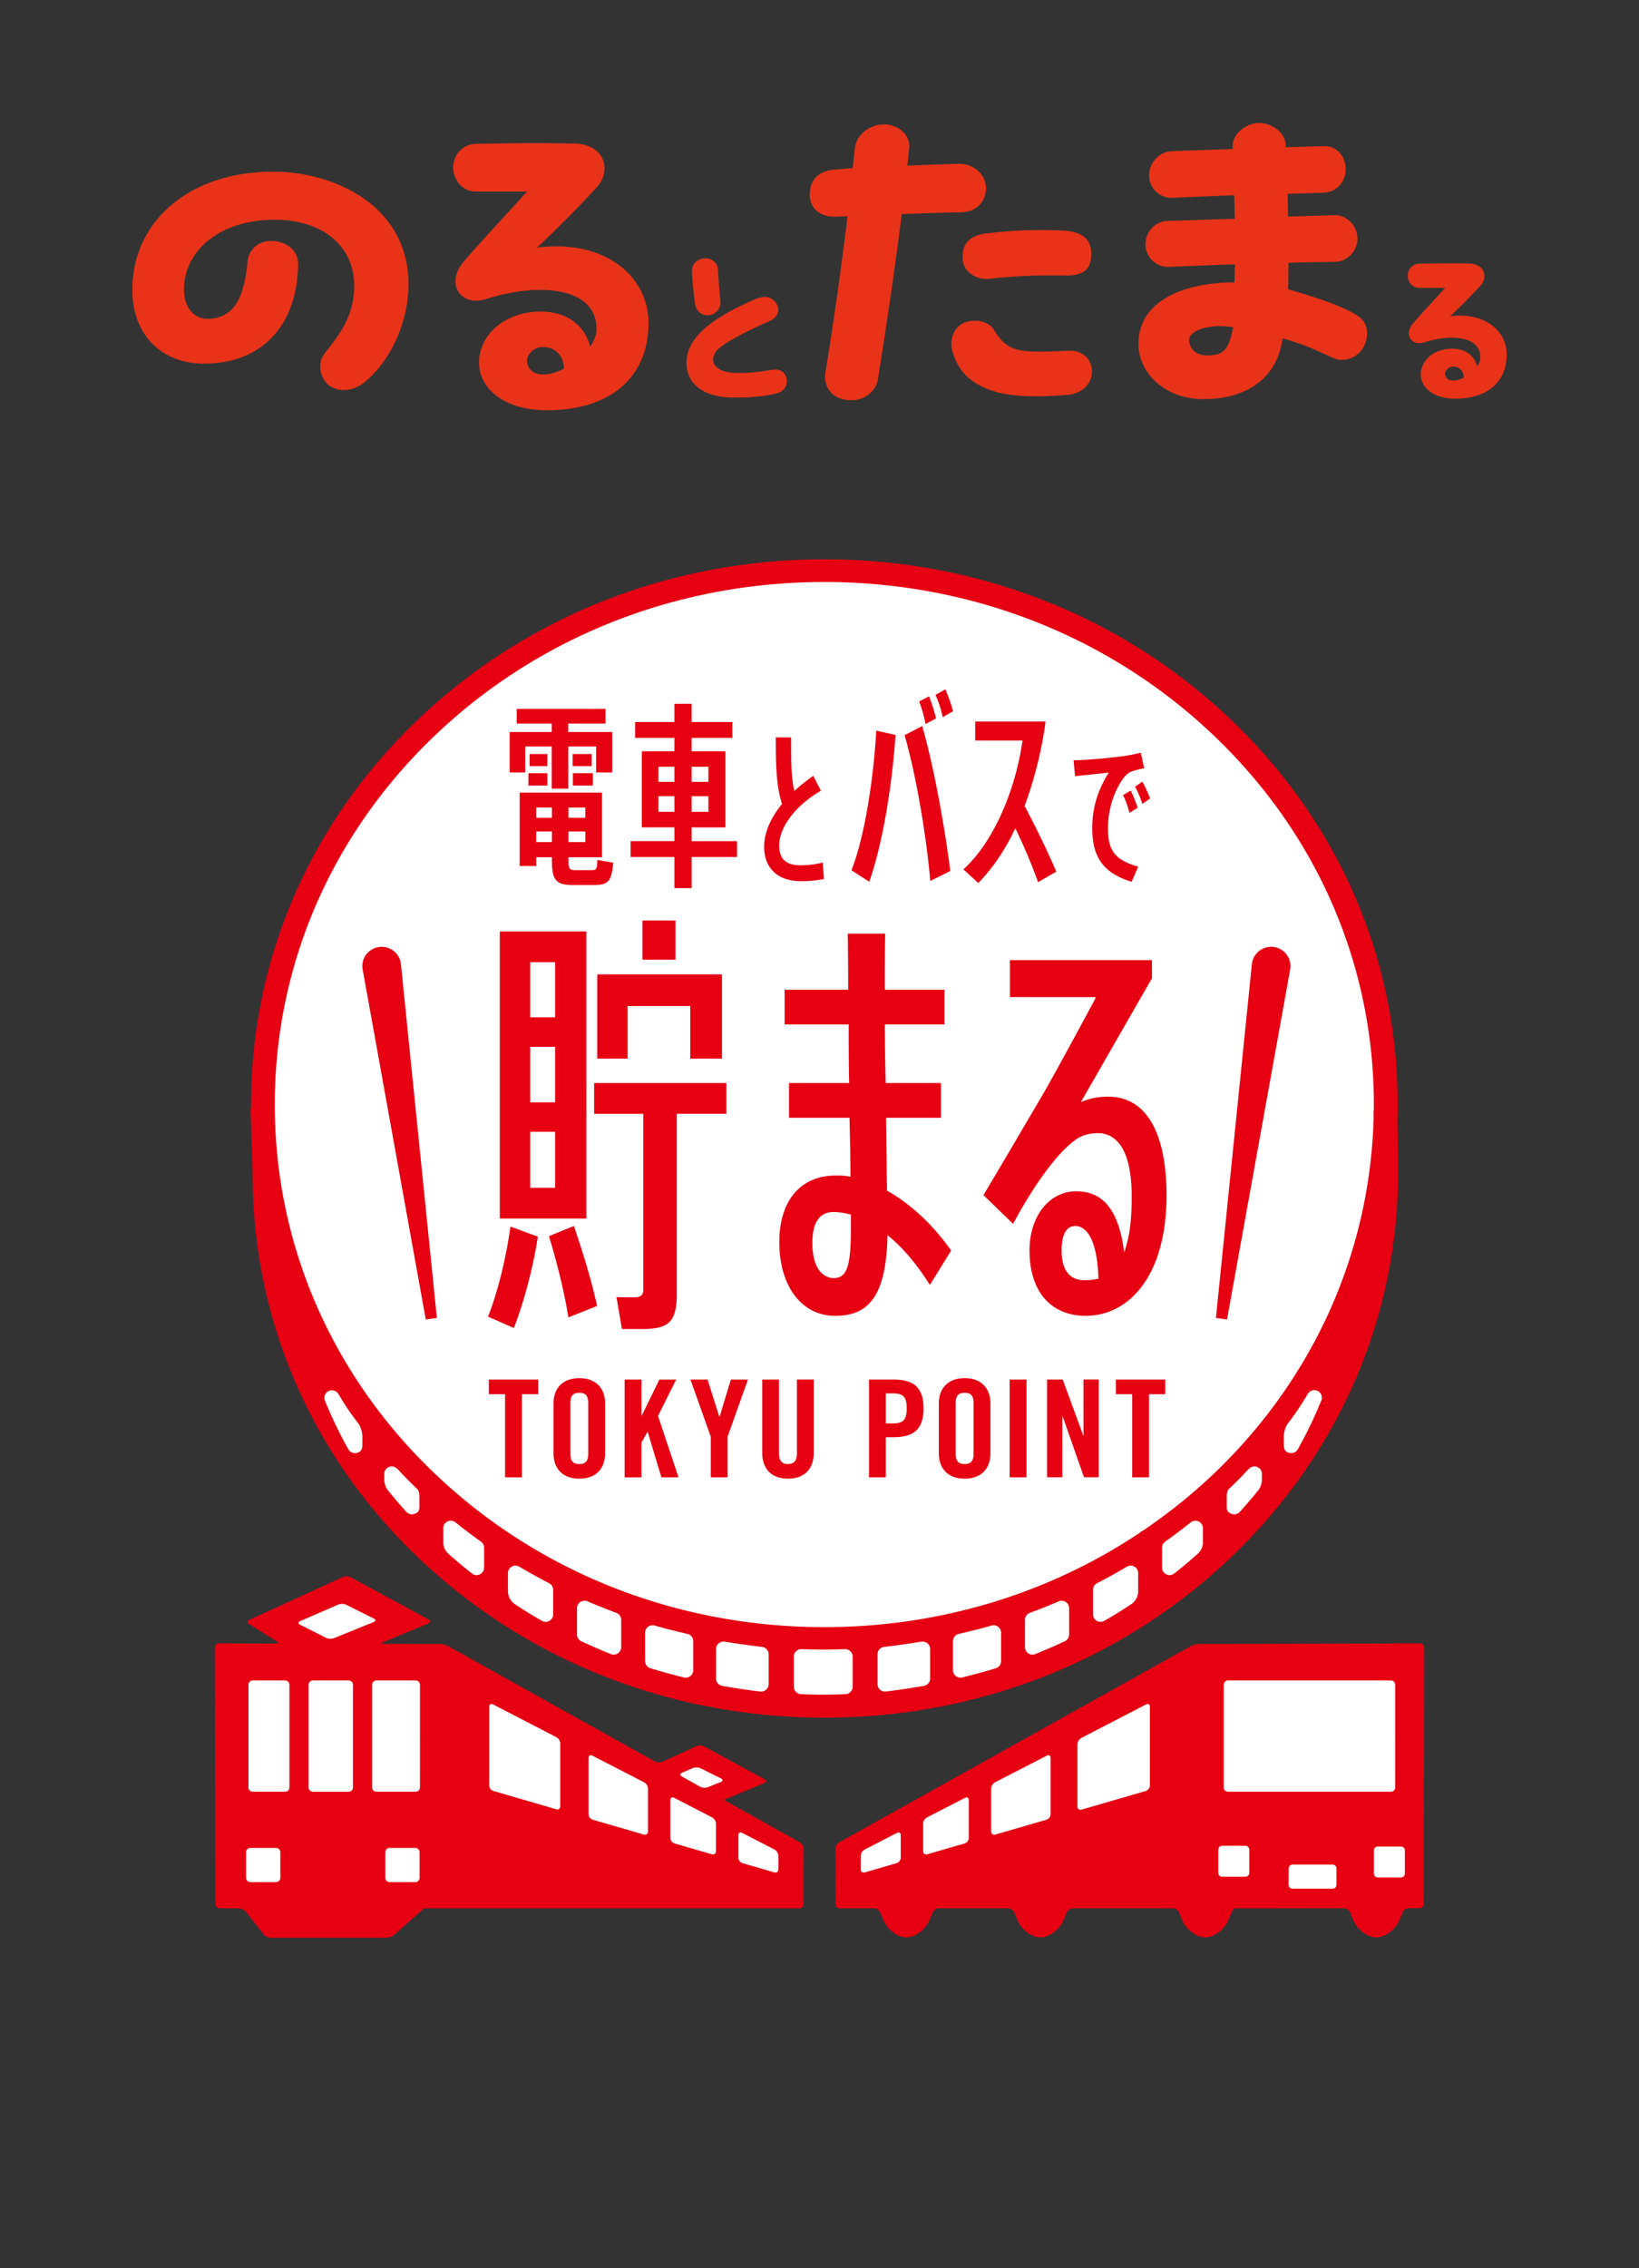 <svg width="60" height="83" viewBox="0 0 60 83" fill="none" xmlns="http://www.w3.org/2000/svg"><rect x="0" y="0" width="60" height="83" fill="#333333" stroke="none"/><path d="M11.9 12.91c.446-.556.865-1.125 1-1.813.379-1.838-.878-3.055-2.838-3.055-2.082 0-3.353 1.19-3.326 2.592.014.662.406 1.072.946 1.032.825-.066 1.244-.648 1.38-2.09.04-.476.445-.794.946-.754.446.027.905.304.905.847-.027 2.195-1.284 3.637-3.447 3.637-1.581 0-2.622-1.084-2.622-2.698 0-2.513 2.095-4.326 5.15-4.326 1.65 0 3.433.662 4.326 1.984.446.649.635 1.39.635 2.13 0 1.508-.77 2.99-1.73 3.678a1.165 1.165 0 01-.636.198.885.885 0 01-.58-.198c-.298-.265-.406-.794-.109-1.164zm11.84-1.085c0 1.984-1.405 3.188-3.717 3.188-1.581 0-2.487-.807-2.487-1.746 0-1.005.933-1.865 2.258-1.865 1.067 0 1.649.608 1.81 1.283a1.22 1.22 0 00.23-.582c.041-1.032-.837-1.495-2.067-1.495-.609 0-1.298.119-2.001.344-.852.264-1.46-.503-.838-1.323.608-.714 1.635-1.812 2.365-2.62h-1.879c-.473 0-.824-.41-.824-.872 0-.463.338-.86.824-.873.636-.013 1.487-.027 2.244-.027.541 0 1.028.014 1.366.014 1.176.04 1.351 1.031.824 1.6a41.46 41.46 0 01-2.19 2.21c2.447-.318 4.083 1.018 4.083 2.764zm-3.095 1.667c-.027-.635-.473-.794-.77-.794-.379 0-.582.317-.582.49 0 .237.15.515.595.515.243 0 .5-.079.757-.211zm4.488-.225c0-1.053 1.253-1.776 2.548-2.333.315-.127.561-.08.732.161.179.255.042.536-.246.657-.884.382-1.61.784-1.856 1.005a.55.55 0 00-.206.41c0 .24.26.448.747.475.377.02.788-.007 1.383-.107.33-.06.507.1.555.295.007.04.014.08.014.12 0 .188-.11.369-.363.443-.445.114-.986.154-1.473.154h-.219c-.938-.034-1.616-.442-1.616-1.28zm.198-3.345c0-.308.247-.469.494-.469.219 0 .445.14.459.43.02.368.054.777.088 1.125a.473.473 0 01-.465.53c-.213 0-.425-.135-.466-.45a12.514 12.514 0 01-.11-1.166zm29.825 3.051c0 1.006-.712 1.616-1.883 1.616-.802 0-1.26-.41-1.26-.885 0-.51.472-.945 1.143-.945.541 0 .836.308.918.65.069-.1.11-.2.117-.295.02-.523-.425-.757-1.048-.757-.309 0-.658.06-1.014.174-.431.134-.74-.255-.425-.67.309-.362.83-.918 1.199-1.327h-.952c-.24 0-.418-.208-.418-.443a.43.43 0 01.418-.442c.322-.007.753-.013 1.137-.013.274 0 .52.006.692.006.596.02.684.523.417.811a21 21 0 01-1.11 1.12c1.24-.161 2.07.516 2.07 1.4zm-1.568.845c-.014-.322-.24-.402-.39-.402-.192 0-.295.16-.295.248 0 .12.075.261.301.261.124 0 .254-.04.384-.107zM33.012 7.833c-.257 2.024-.54 3.956-.878 6.072-.054.33-.406.74-.96.74-.649 0-1.068-.41-.946-1.084a139 139 0 00.797-5.648c-.121 0-.243.013-.365.013-.635.04-1.014-.291-1.014-.794 0-.502.244-.86.893-.926.216-.013.446-.04.675-.053l.082-.74c.054-.463.513-.86 1.068-.86.5 0 .973.37.919.873-.027.211-.04.423-.068.635.662-.027 1.311-.053 1.906-.066.514 0 .96.37.973.873.014.502-.365.886-.878.9-.703.012-1.46.039-2.204.065zm6.962 5.768c0 .476-.406.807-.879.846-1.27.106-2.244.067-2.906-.198-.784-.304-1.136-.754-1.325-1.402-.108-.384.014-.886.487-1.058.46-.146.892.026 1.04.29.515.834.92.834 2.718.755.5-.027.865.29.865.767zm-3.907-5.053a16.215 16.215 0 012.934-.106c.595.053.946.29.946.846 0 .582-.27.807-1 .794-.811-.013-1.663 0-2.73.12-.488.052-.947-.252-.974-.715-.04-.556.243-.86.824-.94zm13.978 3.664c0 .146-.04.304-.108.45-.23.463-.77.608-1.136.436-.73-.33-1.027-.49-1.851-.714-.217 1.614-1.514 2.222-2.893 2.222-1.379 0-2.38-.926-2.38-2.024 0-1.56 1.636-2.248 3.515-2.248 0-.212.014-.437.014-.662-.838.027-1.663.066-2.42.093a.826.826 0 01-.851-.754c-.041-.49.337-.913.797-.926l2.474-.08c-.014-.29-.014-.568-.027-.86-.703.027-1.433.054-2.217.093a.824.824 0 01-.892-.74c-.054-.49.351-.953.824-.966l2.23-.08v-.105c0-.463.5-.847.974-.847.487 0 .973.384.973.847v.04l1.38-.04c.513-.014.824.41.81.873a.836.836 0 01-.838.833l-1.284.04c0 .277.013.555.013.833l1.69-.053c.473-.013.838.397.852.834.013.436-.338.86-.811.873-.541.013-1.122.013-1.717.04 0 .33 0 .648-.014.965 1.244.357 2.325.74 2.69 1.085.136.132.203.33.203.542zm-4.907-.238c-.919-.146-1.608.145-1.608.463 0 .264.202.582.689.569.54-.014.77-.172.92-1.032z" fill="#E83318"/><path d="M30.184 62.473c-5.516 0-10.695-2.037-14.585-5.733-3.851-3.66-5.973-8.56-5.973-13.798l-.073-2.329a.262.262 0 00.017-.097c-.022-5.271 2.119-10.22 6.027-13.935 3.89-3.697 9.07-5.733 14.585-5.733 5.515 0 10.695 2.036 14.585 5.733 4.022 3.823 6.16 8.92 6.018 14.35l.023 1.857c.024 5.27-2.122 10.227-6.041 13.953-3.89 3.696-9.068 5.732-14.583 5.732z" fill="#fff"/><path d="M52.138 60.291a.156.156 0 00-.156-.156l-8.092.023a.72.72 0 00-.294.077L30.714 67.42a.294.294 0 00-.136.233l.008 2.021c0 .086.07.157.157.157h1.256c.087 0 .185.065.218.144l.128.301c.144.34.52.618.837.618.316 0 .693-.28.837-.62l.128-.3a.258.258 0 01.218-.143h2.541c.086 0 .184.065.218.144l.128.301c.144.34.52.618.837.618.316 0 .693-.28.838-.62l.127-.299a.256.256 0 01.218-.144h3.669c.086 0 .184.065.218.145l.127.3c.145.34.521.618.838.618.316 0 .692-.28.837-.62l.127-.298c.034-.08.085-.144.115-.144h1.224l.156-.001 2.618-.003c.086 0 .184.064.217.144l.13.304c.143.34.52.618.837.618.316 0 .693-.28.837-.62l.13-.305a.256.256 0 01.218-.144h.393c.086 0 .157-.07.157-.157l.018-9.377zm-22.714 7.363a.294.294 0 00-.137-.233l-2.663-1.487a1.01 1.01 0 01-.127-.076c.006 0 .076-.027.155-.06l1.336-.554c.08-.033.082-.094.007-.134l-2.218-1.204a.356.356 0 00-.28-.01l-1.246.57a.349.349 0 01-.279-.01l-7.566-4.22a.72.72 0 00-.294-.077l-2.07-.006c-.087 0-.092-.028-.012-.061l1.662-.69c.08-.032.083-.093.007-.134l-2.864-1.553a.356.356 0 00-.28-.01l-3.43 1.57c-.079.036-.083.103-.01.149l1.01.635c.072.045.061.083-.025.082l-2.08-.005a.156.156 0 00-.157.156l.02 9.377c0 .086.07.157.157.158l.708.007c.086 0 .2.057.254.124l.654.828a.366.366 0 00.254.123h4.238a.48.48 0 00.275-.104l.983-.869.118-.104h13.735a.158.158 0 00.157-.157l.008-2.021z" fill="#E60012"/><path d="M21.545 64.327c0-.086.063-.124.14-.084l1.898.978c.077.04.14.142.14.229v1.57c0 .086-.068.136-.151.112l-1.876-.544a.222.222 0 01-.151-.2v-2.06zm4.666 2.406a.282.282 0 00-.14-.229l-1.392-.718c-.076-.039-.139-.001-.139.085v1.385a.22.22 0 00.15.2l1.37.397c.083.024.151-.026.151-.113v-1.007zm.958.337c-.076-.04-.139-.001-.139.085v.822a.22.22 0 00.15.2l1.166.339c.083.024.15-.027.15-.113v-.492a.282.282 0 00-.139-.229l-1.188-.612zm-6.658-3.272a.283.283 0 00-.14-.228l-2.322-1.201c-.076-.04-.14-.001-.14.085v2.881a.22.22 0 00.151.2l2.3.671c.083.024.15-.026.15-.112v-2.296zm17.95.53c0-.087-.063-.125-.14-.085l-1.898.978a.283.283 0 00-.14.229v1.57c0 .086.069.136.152.112l1.875-.544a.222.222 0 00.15-.2v-2.06zm-4.667 3.412c0 .087.068.137.15.113l1.37-.396a.222.222 0 00.151-.2v-1.385c0-.086-.062-.124-.139-.085l-1.393.718a.282.282 0 00-.14.229v1.006zm5.789-4.143a.282.282 0 00-.14.228v2.282c0 .086.068.137.15.113l2.352-.684a.221.221 0 00.15-.2v-2.882c0-.086-.062-.124-.139-.085l-2.373 1.228zm-6.607 3.558c0-.086-.063-.124-.14-.085l-1.187.612a.282.282 0 00-.14.229v.492c0 .086.068.137.15.113l1.166-.339a.222.222 0 00.15-.2v-.822zm12.758.53a.142.142 0 00-.141-.142h-.852a.142.142 0 00-.142.141v.85c0 .078.064.141.142.141h.852a.142.142 0 00.141-.141v-.85zm5.695.025a.142.142 0 00-.141-.141h-.85a.142.142 0 00-.143.141v.85c0 .078.064.141.142.141h.85a.142.142 0 00.142-.141v-.85zm-41.167.067a.157.157 0 00-.156-.157h-.942a.157.157 0 00-.156.157v.938c0 .087.07.157.156.157h.942c.086 0 .156-.07.156-.157v-.938zm5.098 0a.157.157 0 00-.156-.157h-.942a.157.157 0 00-.157.157v.938c0 .087.071.157.157.157h.942c.086 0 .156-.07.156-.157v-.938zm35.716-6.128a.157.157 0 00-.157-.157h-5.965a.157.157 0 00-.157.157v3.758c0 .087.07.157.157.157h5.965c.086 0 .157-.07.157-.157V61.65zm-2.151 6.723a.141.141 0 00-.142-.141h-1.468a.142.142 0 00-.141.141v.6c0 .078.063.14.141.14h1.468a.141.141 0 00.142-.14v-.6zm-38.33-6.723a.157.157 0 00-.158-.157H9.252a.157.157 0 00-.157.157v3.758c0 .087.07.157.157.157h1.187c.086 0 .156-.07.156-.157V61.65zm.702 3.758c0 .087.07.157.157.157h1.31c.086 0 .157-.07.157-.157V61.65a.157.157 0 00-.157-.157h-1.31a.157.157 0 00-.157.157v3.758zm2.482-3.915a.157.157 0 00-.156.157v3.758c0 .087.07.157.156.157h1.438c.087 0 .157-.07.157-.157V61.65a.157.157 0 00-.157-.157H13.78zM10.99 59.32c-.079.034-.08.094-.004.133l.953.48a.396.396 0 00.286.012l1.453-.59c.08-.032.082-.09.005-.128l-1.01-.505a.383.383 0 00-.285-.008l-1.398.606zm14.642 6.061c.076.042.203.05.282.017l.474-.191c.08-.033.082-.091.005-.13l-.744-.37a.383.383 0 00-.284-.009l-.395.171c-.08.034-.082.097-.007.139l.67.373z" fill="#fff"/><path d="M23.55 47.186c0 .242-.13.287-.367.287-.181 0-.418 0-.616-.01l.201 1.169h.752c.51 0 .806-.078.988-.258.184-.182.267-.494.267-1.012v-6.605h1.814v-1.125H21.75v1.126h1.8v6.428zm-3.454-1.952c.325 1.07.564 2.07.712 2.972l1.051-.417c-.187-.844-.466-1.802-.85-2.926l-.913.37zm-1.799-.644h3.17V34.084h-3.17V44.59zm1.113-9.38h.912v2.017h-.912v-2.016zm0 3.095h.912v2.033h-.912v-2.033zm0 3.11h.912v2.05h-.912v-2.05zm-.6 7.179c.373-.947.706-2.213.88-3.34l-1.003-.371c-.168 1.198-.472 2.42-.822 3.296l.945.415zm13.69-5.01l-.03-.018-.033-2.664h2.009v-1.27h-2.023l-.002-.06a88.147 88.147 0 01-.03-2.023v-.061h2.183v-1.272H32.39v-.062c0-.73 0-1.423.014-1.99h-1.37a108.132 108.132 0 01.016 1.99v.062h-2.327v1.272h2.346v.061c0 .662 0 1.347.015 2.02l.002.063h-2.202v1.27h2.215l.005.257c.015.653.03 1.27.03 1.826v.076l-.076-.015c-.155-.03-.308-.03-.47-.03-.593 0-1.095.202-1.454.587-.395.423-.605 1.063-.605 1.852 0 1.611.822 2.695 2.042 2.695.648 0 1.09-.2 1.396-.63.318-.447.487-1.165.519-2.196l.003-.129.099.084c.507.428.994 1.013 1.453 1.74l.778-1.258c-.65-.924-1.45-1.677-2.318-2.177zm-1.35 1.325c0 1.442-.145 1.86-.641 1.86-.13 0-.77-.064-.77-1.299 0-.926.417-1.12.77-1.12.177 0 .371.027.591.082l.05.012v.465zm9.416-4.779c-.31 0-.602.048-.845.14l-.151.056 2.6-4.528v-.665h-5.198v1.354l3.144.001-.04.093s-1.298 2.424-1.894 3.456a636.936 636.936 0 01-2.18 3.696l1.085 1.05c.8-1.493 1.718-2.74 2.401-3.15.215-.124.506-.169.692-.169.57 0 1.25.406 1.25 2.339 0 .729-.063 1.306-.195 1.765l-.077.268-.043-.276c-.114-.694-.326-1.209-.63-1.53-.278-.295-.636-.438-1.092-.438-.464 0-.892.211-1.204.593-.324.397-.501.955-.501 1.574 0 .769.207 1.394.597 1.81.359.38.864.581 1.46.581.815 0 1.552-.391 2.074-1.102.58-.786.885-1.925.885-3.294 0-2.337-.76-3.624-2.138-3.624zm-.403 6.668a1.945 1.945 0 01-.45.049c-.564 0-.849-.366-.849-1.088 0-.74.27-.896.497-.896.16 0 .393.077.576.448.157.32.25.8.273 1.424l.002.05-.05.013zM24.728 33.684H23.52v1.434h1.21v-1.434zm-.001 1.972h-2.863v3.082h1.112v-1.924h2.294v1.924h1.16v-3.082h-1.703zm-10.052-.402a.71.71 0 00-1.268-.326.697.697 0 00-.136.522c.003.016.005.031.01.05l2.306 12.784.406-.057-1.313-12.921a.672.672 0 00-.005-.052zm31.957-.601a.711.711 0 00-.801.6l-.005.05-1.314 12.924.407.057 2.306-12.78a.705.705 0 00-.593-.85zm-27.405-6.388h-.569v-1.478h1.539v-.309h-1.28v-.538h3.25v.538h-1.365v.309h1.61v1.478h-.589v-.948h-1.02v1.544h-.606v-1.544h-.97v.948zm3.222 3.303c-.066.718-.195.818-.749.818h-.712c-.625 0-.784-.164-.784-.91v-.108h-.575v.322h-.605v-2.685h3.015v2.363h-1.23v.107c0 .315.043.366.238.366h.603c.18 0 .21-.022.216-.373l.583.1zm-3.104-3.274h.691v.452h-.691v-.451zm.691-.258h-.648v-.444h.648v.444zm-.407 1.515v.374h.575v-.374h-.575zm.575 1.263v-.389h-.575v.389h.575zm1.222-1.263h-.617v.374h.617v-.374zm0 1.263v-.389h-.617v.389h.617zm.235-2.778h-.698v-.444h.698v.444zm.044.71h-.735v-.451h.735v.45zm5.275 2.614h-1.66v1.14h-.632v-1.14h-1.604v-.58h1.604v-.504h-1.193v-2.785h1.193v-.488H23.25v-.582h1.438v-.668h.631v.668h1.49v.582h-1.49v.488h1.238v2.785H25.32v.504h1.662v.58zm-2.876-2.75h.584v-.553h-.584v.553zm.584 1.098v-.574h-.584v.574h.584zm.631-1.65v.552h.614v-.553h-.614zm.614 1.076h-.614v.574h.614v-.574zm4.23 3.031a4.022 4.022 0 01-.856.078c-.857 0-1.334-.5-1.334-1.255 0-.526.242-1.062.656-1.57-.208-.64-.229-1.365-.229-2.434h.56c0 .906.005 1.515.122 1.958.206-.195.442-.376.69-.552l.28.545c-.87.502-1.527 1.292-1.527 2.004 0 .47.223.724.782.724.247 0 .55-.03.81-.101l.046.603zm1.915-5.43l.705.159c-.121 1.814-.463 3.96-.962 5.372l-.651-.422c.492-1.24.812-3.393.908-5.109zm1.682-.166c.461 1.61.841 3.832 1.028 5.305l-.734.362c-.119-1.457-.492-3.792-.939-5.334l.645-.333zm.122-.076a4.474 4.474 0 00-.235-.823l.362-.189c.091.219.199.567.258.809l-.385.203zm.627-.249a3.594 3.594 0 00-.264-.815l.363-.205c.098.22.22.567.281.801l-.38.22zm3.493 6.038a19.86 19.86 0 00-.833-1.973c-.386.818-.847 1.482-1.356 2.003l-.545-.499c1.068-.967 1.893-2.819 2.165-4.714H35.7v-.696h2.573l-.014.137a14.837 14.837 0 01-.75 2.953c.41.772.848 1.67 1.159 2.403l-.666.386zm3.665-.569l-.242.554c-1.016-.313-1.44-.88-1.44-1.956 0-.73.181-1.363.605-2.04l-1.234.132-.055-.579a18.91 18.91 0 001.537-.12 6.85 6.85 0 00.925-.16l.122.57a2.643 2.643 0 00-.52.139.926.926 0 00-.225.206c-.357.47-.58 1.17-.58 1.84 0 .804.23 1.166 1.107 1.414zm-.556-2.616l.283-.168c.086.168.189.44.255.629l-.302.186a2.966 2.966 0 00-.236-.647zm.992.12l-.285.201a3.088 3.088 0 00-.267-.628l.267-.188c.097.17.218.436.285.616zm-23.613 21.8h-.595v-.536h1.808v.536h-.597v3.042h-.616v-3.042zm1.773.332c0-.507.298-.918.944-.918.646 0 .944.411.944.918v1.843c0 .505-.298.917-.944.917-.646 0-.944-.412-.944-.918V51.35zm.616 1.828c0 .267.08.396.328.396s.328-.129.328-.396v-1.815c0-.266-.08-.396-.328-.396s-.328.13-.328.396v1.815zm1.987.882v-3.578h.616v1.323h.01l.646-1.323h.616l-.666 1.333.75 2.245h-.626l-.502-1.666h-.008l-.22.397v1.27h-.616zm3.77 0h-.616v-1.486l-.745-2.092h.626l.432 1.362h.01l.413-1.362h.625l-.746 2.092v1.486zm1.267-3.578h.615v2.701c0 .262.104.391.328.391.224 0 .328-.129.328-.39V50.48h.616v2.675c0 .615-.357.953-.944.953-.586 0-.943-.338-.943-.953V50.48zm3.909 3.578v-3.578h.883c.76 0 1.113.293 1.113 1.055 0 .763-.353 1.056-1.113 1.056h-.267v1.467h-.616zm.616-1.972h.238c.402 0 .526-.125.526-.55 0-.427-.124-.55-.526-.55h-.238v1.1zm1.941-.738c0-.507.299-.918.944-.918s.944.411.944.918v1.843c0 .505-.298.917-.944.917-.645 0-.944-.412-.944-.918V51.35zm.616 1.828c0 .267.079.396.328.396.248 0 .328-.129.328-.396v-1.815c0-.266-.08-.396-.328-.396-.25 0-.328.13-.328.396v1.815zm1.977.882v-3.578h.616v3.578h-.616zm1.37 0v-3.578h.572l.75 2.047h.01V50.48h.556v3.578h-.536l-.785-2.235h-.01v2.235h-.556zm3.115-3.042h-.596v-.536h1.808v.536h-.596v3.042h-.616v-3.042z" fill="#E60012"/><path d="M51.16 40.917c.143-5.53-2.033-10.719-6.13-14.612-3.96-3.764-9.235-5.838-14.852-5.838-5.616 0-10.89 2.073-14.85 5.838-3.981 3.782-6.16 8.822-6.138 14.19a.275.275 0 01-.018.1l.075 2.37c0 5.334 2.16 10.323 6.082 14.051 3.96 3.764 9.235 5.838 14.852 5.838 5.616 0 10.89-2.073 14.85-5.837 3.991-3.795 6.175-8.84 6.151-14.208l-.023-1.892zM13.264 52.894c0 .194-.108.257-.223.277a.276.276 0 01-.287-.134 15.766 15.766 0 01-.86-1.786.275.275 0 01.489-.247c.31.51.462.728.747 1.102.046.06.137.251.137.502l-.003.286zm2.09 2.245c0 .173-.071.216-.177.256a.276.276 0 01-.303-.073 16.4 16.4 0 01-.698-.82.66.66 0 01-.108-.367v-.202a.274.274 0 01.275-.274c.075 0 .161.04.252.14.242.264.43.448.674.682.054.051.084.135.084.283v.375zm2.368 2.224a.275.275 0 01-.446.215 16.952 16.952 0 01-.878-.738.549.549 0 01-.17-.414v-.505a.274.274 0 01.446-.214c.312.25.626.487.933.706a.275.275 0 01.115.223v.727zm2.528 1.71a.274.274 0 01-.411.238 15.362 15.362 0 01-.979-.603.57.57 0 01-.264-.506v-.637a.274.274 0 01.415-.236c.348.207.715.41 1.09.605.092.047.149.14.149.243v.895zm2.49 1.2a.274.274 0 01-.376.255c-.356-.142-.72-.3-1.083-.47a.275.275 0 01-.158-.249v-.959a.274.274 0 01.384-.252c.338.145.694.287 1.055.42.107.04.179.142.179.258v.997zm2.532 1.06a.277.277 0 01-.236.05 22.78 22.78 0 01-1.23-.339.274.274 0 01-.191-.262v-1.036a.275.275 0 01.353-.263c.388.114.817.217 1.198.306.124.03.212.14.212.267v1.06a.273.273 0 01-.106.217zm2.867.293a.275.275 0 01-.306.273 26.53 26.53 0 01-1.394-.208.274.274 0 01-.227-.27v-1.078a.275.275 0 01.32-.27c.4.065.947.145 1.362.19.14.016.245.134.245.273v1.09zm3.075.094a.274.274 0 01-.262.273c-.19.01-.424.016-.813.02h-.004c-.389-.004-.623-.01-.813-.02a.274.274 0 01-.262-.273v-1.1a.274.274 0 01.287-.274c.181.009.408.015.79.018a21.974 21.974 0 00.803-.017.274.274 0 01.274.274v1.099zm2.836-.3a.274.274 0 01-.227.27 26.164 26.164 0 01-1.425.21.275.275 0 01-.275-.274v-1.09c0-.14.106-.257.245-.272.415-.046.962-.126 1.362-.192a.282.282 0 01.223.062.274.274 0 01.097.21v1.077zm2.406-.376c-.396.125-.835.239-1.229.338a.275.275 0 01-.342-.266v-1.06c0-.127.088-.238.212-.267.38-.09.81-.192 1.198-.306a.277.277 0 01.242.043c.07.052.11.133.11.22v1.036a.273.273 0 01-.191.262zm2.683-1.235a.275.275 0 01-.158.248c-.363.17-.727.329-1.082.471a.274.274 0 01-.377-.255v-.998c0-.115.071-.217.179-.257.361-.133.716-.275 1.055-.42a.275.275 0 01.383.252v.959zm2.527-1.607a.57.57 0 01-.264.506c-.361.239-.597.386-.978.603a.274.274 0 01-.411-.239v-.895c0-.102.057-.196.148-.243.375-.194.742-.398 1.09-.605a.275.275 0 01.415.236v.637zm2.37-1.776a.55.55 0 01-.171.414 17.34 17.34 0 01-.878.738.277.277 0 01-.291.032.274.274 0 01-.156-.247v-.727c0-.089.044-.172.116-.224a20.8 20.8 0 00.933-.705.278.278 0 01.29-.033.275.275 0 01.156.247v.505zm2.158-2.29a.66.66 0 01-.107.366c-.236.296-.438.531-.698.82a.275.275 0 01-.303.073c-.106-.04-.177-.083-.177-.256v-.375c0-.148.03-.232.085-.283.243-.234.432-.419.673-.682.091-.1.178-.14.253-.14a.274.274 0 01.275.274v.202zm2.175-2.885a15.766 15.766 0 01-.861 1.786.276.276 0 01-.287.134c-.114-.02-.223-.083-.223-.277l-.003-.286a.92.92 0 01.138-.502c.284-.374.436-.591.746-1.102a.275.275 0 01.49.247zm1.916-10.33c-.135 4.93-2.22 9.557-5.874 13.029a20.02 20.02 0 01-2.546 2.044.287.287 0 01-.088.044.273.273 0 01-.064.058c-3.386 2.254-7.377 3.445-11.54 3.445-5.381 0-10.434-1.986-14.228-5.591-3.796-3.609-5.886-8.414-5.886-13.531 0-5.116 2.09-9.92 5.884-13.527 3.797-3.608 8.851-5.595 14.233-5.595 5.384 0 10.439 1.988 14.235 5.596 3.84 3.649 5.928 8.511 5.882 13.691a.273.273 0 01-.01.072l.002.265z" fill="#E60012"/></svg>